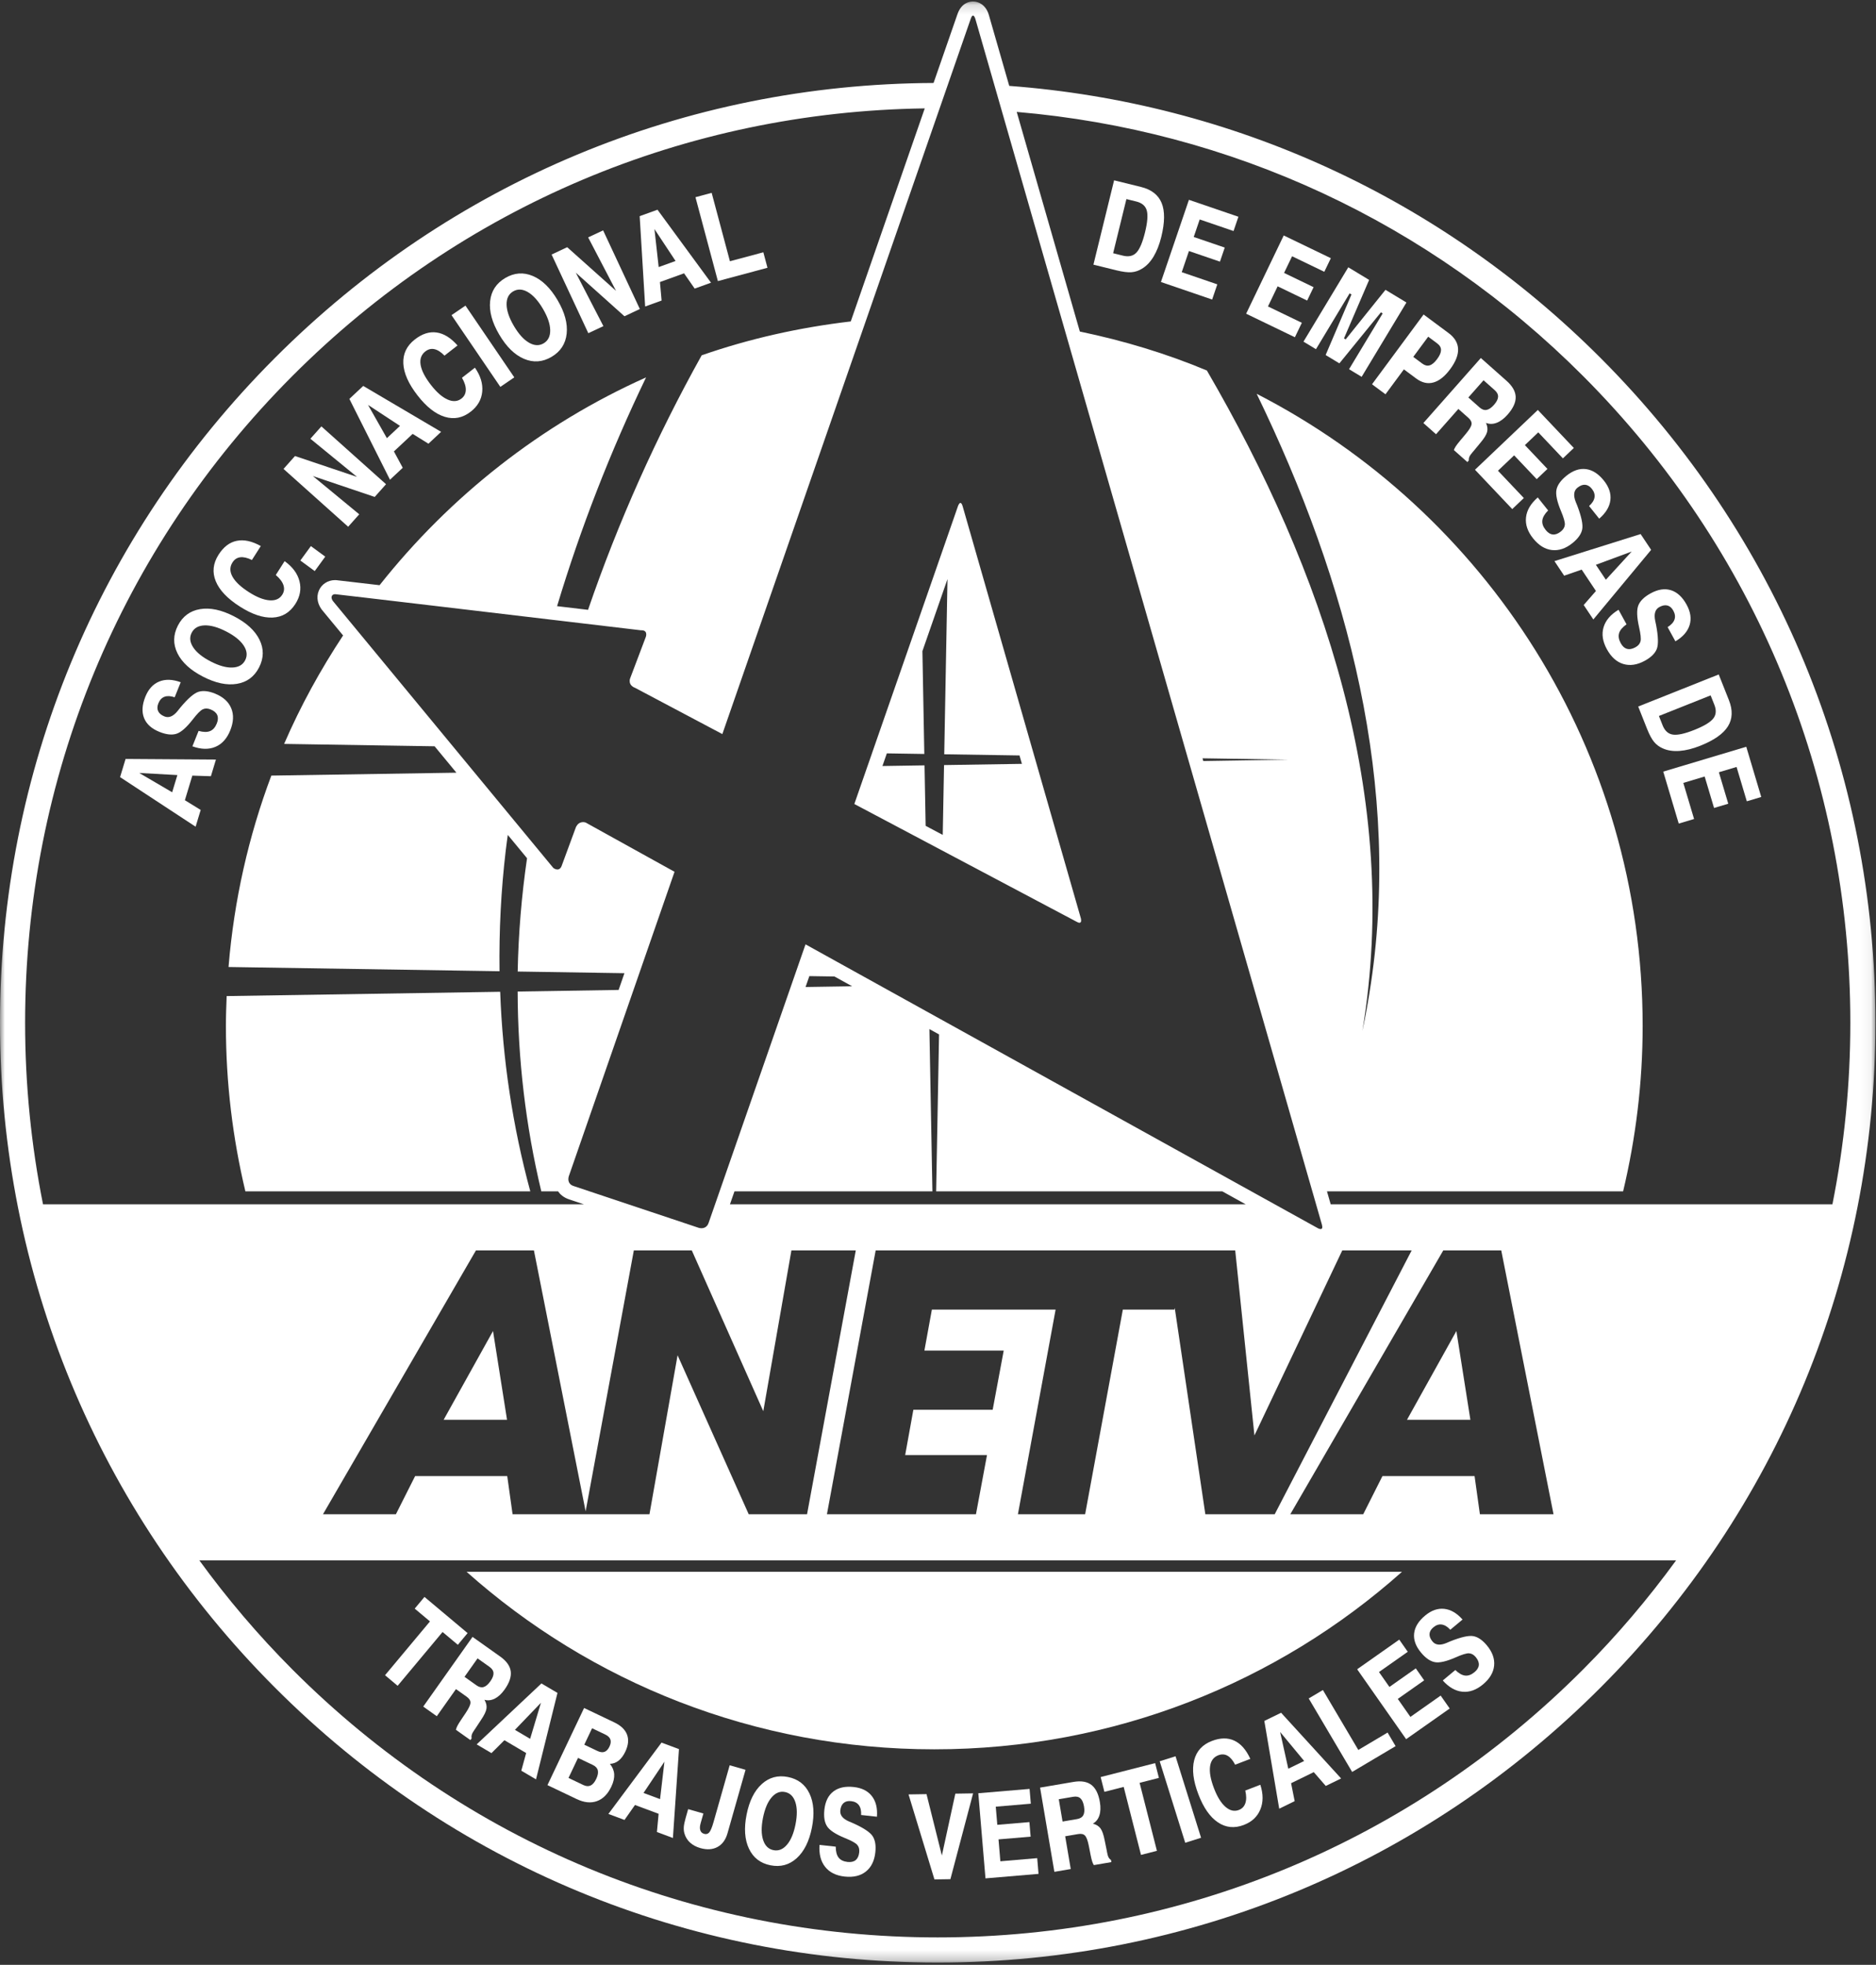 <?xml version="1.0" encoding="UTF-8"?>
<svg width="191px" height="200px" viewBox="0 0 191 200" version="1.1" xmlns="http://www.w3.org/2000/svg" xmlns:xlink="http://www.w3.org/1999/xlink">
    <rect x="0" y="0" width="191" height="200" fill="#333333" stroke="none"/>
    <!-- Generator: Sketch 52.1 (67048) - http://www.bohemiancoding.com/sketch -->
    <title>Group 99</title>
    <desc>Created with Sketch.</desc>
    <defs>
        <polygon id="path-1" points="2.32360098e-05 0.151 190.942 0.151 190.942 199.767 2.32360098e-05 199.767"></polygon>
    </defs>
    <g id="Welcome" stroke="none" stroke-width="1" fill="none" fill-rule="evenodd">
        <g id="Cursos_anetva" transform="translate(-103, -397)">
            <g id="Group-99" transform="translate(103, 397)">
                <polygon id="Fill-1" fill="#FFFFFF" points="45.169 144.516 51.622 144.516 50.195 135.484"></polygon>
                <polygon id="Fill-2" fill="#FFFFFF" points="148.278 135.484 143.25 144.516 149.703 144.516"></polygon>
                <g id="Group-98">
                    <path d="M47.505,159.993 C60.116,171.223 76.807,178.061 95.121,178.061 C113.435,178.061 130.127,171.223 142.738,159.993 L47.505,159.993 Z" id="Fill-3" fill="#FFFFFF"></path>
                    <path d="M90.291,76.685 L94.106,76.745 L93.913,66.279 L96.466,58.944 L96.135,76.777 L103.798,76.897 L104.044,77.752 L96.115,77.876 L95.983,84.984 L94.242,84.062 L94.129,77.906 L89.843,77.973 L90.291,76.685 Z M88.319,77.997 L86.982,81.839 L91.588,84.277 L96.702,86.986 L109.588,93.811 C109.597,93.816 109.601,93.816 109.609,93.821 C109.677,93.861 109.736,93.89 109.786,93.907 C109.805,93.913 109.819,93.914 109.836,93.917 C109.859,93.922 109.887,93.932 109.906,93.932 C109.911,93.932 109.911,93.927 109.916,93.926 C109.972,93.923 110.01,93.9 110.033,93.863 C110.038,93.855 110.041,93.846 110.045,93.838 C110.062,93.799 110.071,93.756 110.072,93.71 C110.072,93.703 110.074,93.699 110.074,93.692 C110.073,93.638 110.067,93.589 110.059,93.548 C110.057,93.533 110.057,93.531 110.054,93.52 C110.048,93.49 110.042,93.468 110.042,93.468 L110.042,93.467 L105.294,76.921 L98.008,51.526 C97.974,51.408 97.939,51.337 97.905,51.283 C97.895,51.269 97.887,51.259 97.877,51.249 C97.851,51.219 97.826,51.201 97.8,51.196 C97.796,51.196 97.791,51.187 97.786,51.187 C97.783,51.187 97.78,51.191 97.777,51.192 C97.714,51.198 97.658,51.266 97.616,51.34 C97.611,51.348 97.608,51.355 97.603,51.363 C97.586,51.396 97.571,51.426 97.56,51.451 C97.559,51.455 97.558,51.456 97.557,51.46 C97.547,51.485 97.539,51.504 97.539,51.504 L96.551,54.345 L96.551,54.345 L92.81,65.096 L89.836,73.639 L88.784,76.661 L88.785,76.661 L88.32,77.997 L88.319,77.997 Z" id="Fill-5" fill="#FFFFFF"></path>
                    <path d="M23.001,104.425 C23.001,110.227 23.693,115.862 24.983,121.267 L53.991,121.267 C52.197,114.665 51.172,107.827 50.925,100.953 L23.077,101.39 C23.037,102.397 23.001,103.408 23.001,104.425" id="Fill-7" fill="#FFFFFF"></path>
                    <g id="Group-11">
                        <mask id="mask-2" fill="white">
                            <use xlink:href="#path-1"></use>
                        </mask>
                        <g id="Clip-10"></g>
                        <path d="M161.172,169.938 C143.622,187.522 120.289,197.207 95.471,197.207 C70.652,197.207 47.319,187.522 29.77,169.938 C26.292,166.452 23.137,162.731 20.292,158.824 L170.651,158.824 C167.805,162.731 164.65,166.452 161.172,169.938 Z M29.77,38.27 C47.008,20.998 69.827,11.371 94.151,11.033 L86.618,32.719 C81.369,33.335 76.281,34.479 71.44,36.166 C66.848,44.409 62.947,53.101 59.87,62.075 C58.894,61.959 57.836,61.834 56.718,61.701 C59.115,53.733 62.151,45.949 65.777,38.415 C55.099,43.189 45.825,50.507 38.646,59.566 C36.102,59.267 34.398,59.068 34.266,59.056 L34.206,59.051 L34.104,59.049 C33.385,59.049 32.741,59.465 32.466,60.111 C32.165,60.814 32.341,61.616 32.935,62.266 L34.931,64.682 C32.631,68.168 30.603,71.848 28.927,75.722 L44.249,75.964 L46.469,78.652 L27.626,78.947 C25.316,85.087 23.826,91.625 23.267,98.43 L50.857,98.861 C50.802,94.746 51.01,90.624 51.494,86.544 C51.554,86.023 51.631,85.505 51.7,84.985 L53.659,87.357 C53.104,91.166 52.783,95.024 52.707,98.891 L63.575,99.061 L62.983,100.765 L52.703,100.927 C52.718,107.77 53.519,114.615 55.111,121.268 L56.816,121.268 C57.03,121.572 57.378,121.897 57.947,122.084 L59.452,122.587 L4.38,122.587 C3.176,116.566 2.556,110.383 2.556,104.104 C2.556,79.235 12.22,55.855 29.77,38.27 Z M98.836,1.903 C98.919,1.665 98.997,1.585 99.065,1.585 C99.207,1.585 99.304,1.926 99.304,1.926 L101.228,8.617 L101.985,11.251 L108.355,33.41 C108.355,33.41 108.355,33.41 108.355,33.41 L109.611,37.776 L120.934,77.166 L120.935,77.166 L126.155,95.323 L133.613,121.267 L133.614,121.267 L134.587,124.654 C134.589,124.659 134.588,124.662 134.59,124.667 C134.613,124.752 134.626,124.823 134.629,124.88 C134.63,124.899 134.624,124.909 134.623,124.925 C134.621,124.96 134.619,124.996 134.608,125.019 C134.603,125.032 134.592,125.037 134.584,125.047 C134.572,125.063 134.56,125.08 134.543,125.088 C134.531,125.094 134.516,125.095 134.502,125.097 C134.485,125.101 134.469,125.106 134.45,125.105 C134.428,125.104 134.406,125.1 134.383,125.095 C134.369,125.092 134.356,125.091 134.342,125.087 C134.318,125.08 134.296,125.071 134.273,125.062 C134.262,125.058 134.25,125.054 134.24,125.049 C134.224,125.042 134.212,125.036 134.199,125.03 C134.163,125.011 134.136,124.996 134.136,124.996 L129.785,122.587 L129.785,122.587 L82.012,96.124 L73.434,120.773 L73.262,121.268 L72.536,123.353 L72.138,124.497 C72.137,124.499 72.136,124.5 72.135,124.502 C72.1,124.601 72.055,124.679 72.005,124.745 C71.988,124.768 71.968,124.784 71.949,124.803 C71.913,124.841 71.876,124.876 71.836,124.902 C71.813,124.917 71.789,124.93 71.765,124.942 C71.727,124.96 71.689,124.975 71.652,124.986 C71.626,124.993 71.602,125 71.577,125.005 C71.539,125.012 71.503,125.015 71.468,125.017 C71.447,125.017 71.425,125.02 71.406,125.02 C71.337,125.018 71.276,125.011 71.231,125.002 C71.223,125 71.215,124.999 71.208,124.997 C71.174,124.989 71.144,124.981 71.144,124.981 L58.393,120.722 C58.081,120.619 57.95,120.431 57.897,120.248 C57.824,119.995 57.905,119.749 57.905,119.749 L63.029,104.995 L68.676,88.738 L65.957,87.232 L59.624,83.723 C59.525,83.693 59.436,83.682 59.353,83.681 C59.351,83.681 59.349,83.68 59.346,83.68 C59.341,83.68 59.338,83.684 59.332,83.684 C59.214,83.686 59.114,83.716 59.028,83.76 C59.019,83.765 59.008,83.768 58.999,83.773 C58.917,83.82 58.853,83.879 58.8,83.94 C58.789,83.952 58.781,83.961 58.772,83.973 C58.725,84.033 58.69,84.088 58.667,84.133 C58.659,84.148 58.658,84.149 58.653,84.161 C58.636,84.197 58.625,84.224 58.625,84.224 L57.193,88.111 C57.164,88.197 57.129,88.263 57.091,88.317 C57.079,88.334 57.066,88.345 57.053,88.36 C57.026,88.391 56.999,88.419 56.97,88.439 C56.953,88.451 56.935,88.459 56.918,88.467 C56.892,88.479 56.865,88.49 56.838,88.495 C56.819,88.499 56.8,88.503 56.782,88.504 C56.76,88.505 56.739,88.504 56.717,88.502 C56.684,88.5 56.652,88.495 56.621,88.487 C56.603,88.482 56.586,88.478 56.57,88.472 C56.539,88.461 56.51,88.449 56.484,88.436 C56.472,88.431 56.459,88.425 56.448,88.419 C56.419,88.403 56.392,88.387 56.373,88.375 C56.371,88.373 56.368,88.372 56.367,88.37 C56.346,88.356 56.333,88.346 56.333,88.346 L54.774,86.458 L53.955,85.467 L53.955,85.467 L49.227,79.742 L48.996,79.463 L48.943,79.399 L39.146,67.537 L35.752,63.427 C35.752,63.427 35.752,63.427 35.752,63.428 L34.011,61.32 C33.568,60.853 33.765,60.484 34.104,60.484 C34.117,60.484 34.131,60.484 34.146,60.485 C34.252,60.494 35.567,60.647 37.584,60.884 C37.584,60.884 37.584,60.885 37.584,60.885 C37.87,60.918 38.178,60.954 38.491,60.991 C40.014,61.17 41.838,61.386 43.816,61.619 C43.867,61.625 43.918,61.631 43.97,61.637 C44.443,61.693 44.945,61.752 45.432,61.81 C47.955,62.108 50.636,62.425 53.189,62.728 C54.254,62.854 55.3,62.977 56.296,63.096 L56.296,63.095 C57.389,63.225 58.433,63.349 59.39,63.462 C61.418,63.702 63.063,63.898 64.089,64.019 C64.188,64.031 64.275,64.041 64.362,64.051 C64.644,64.085 64.854,64.11 65,64.127 C65.136,64.143 65.233,64.155 65.233,64.155 C65.3,64.149 65.35,64.156 65.402,64.161 C65.439,64.165 65.476,64.167 65.506,64.176 C65.537,64.184 65.563,64.196 65.588,64.209 C65.612,64.22 65.638,64.231 65.656,64.246 C65.677,64.262 65.691,64.281 65.707,64.3 C65.72,64.316 65.735,64.332 65.745,64.35 C65.757,64.373 65.764,64.397 65.771,64.42 C65.776,64.438 65.783,64.455 65.787,64.472 C65.792,64.501 65.793,64.529 65.793,64.557 C65.794,64.57 65.796,64.583 65.795,64.595 C65.794,64.632 65.79,64.667 65.785,64.698 C65.785,64.699 65.785,64.702 65.784,64.703 C65.773,64.77 65.758,64.815 65.758,64.815 L64.154,69.055 C64.103,69.201 64.101,69.322 64.117,69.431 C64.161,69.726 64.394,69.892 64.539,69.963 C64.605,69.996 64.651,70.011 64.652,70.011 L73.543,74.721 L73.544,74.72 L73.544,74.72 L88.202,32.52 L88.202,32.52 L98.836,1.903 Z M122.431,77.189 L131.183,77.326 L122.509,77.462 L122.431,77.189 Z M146.942,127.279 L152.846,127.279 L158.168,154.133 L150.672,154.133 L150.13,150.249 L140.75,150.249 L138.794,154.133 L131.369,154.133 L146.942,127.279 Z M64.532,127.279 L70.434,127.279 L77.712,143.645 L80.575,127.279 L87.129,127.279 L82.168,154.133 L76.228,154.133 L68.986,137.949 L66.124,154.133 L59.683,154.133 L59.57,154.133 L52.187,154.133 L51.643,150.249 L42.265,150.249 L40.308,154.133 L32.884,154.133 L48.456,127.279 L54.36,127.279 L59.624,153.838 L64.532,127.279 Z M94.625,104.749 L95.607,105.293 L95.311,121.268 L124.448,121.268 L126.829,122.587 L74.318,122.587 L74.777,121.268 L94.931,121.268 L94.625,104.749 Z M82.402,99.357 L84.961,99.397 L86.758,100.392 L82.016,100.466 L82.402,99.357 Z M103.203,133.303 L102.187,133.303 L94.876,133.303 L94.115,137.476 L102.19,137.476 L101.067,143.5 L92.991,143.5 L92.158,148.109 L100.489,148.109 L99.365,154.133 L84.192,154.133 L89.154,127.279 L103.31,127.279 L104.327,127.279 L118.735,127.279 L120.693,127.279 L125.76,127.279 L127.717,146.113 L136.66,127.279 L143.724,127.279 L129.781,154.133 L122.718,154.133 L119.602,133.128 L119.57,133.303 L114.319,133.303 L110.48,154.133 L103.636,154.133 L107.474,133.303 L103.203,133.303 Z M161.172,38.27 C178.722,55.855 188.387,79.235 188.387,104.104 C188.387,110.383 187.766,116.566 186.563,122.587 L135.482,122.587 L135.102,121.267 L165.253,121.267 C166.54,115.862 167.242,110.227 167.242,104.425 C167.242,76.363 151.269,52.056 127.944,40.084 C137.235,59.227 142.829,80.156 139.427,101.064 C139.424,101.097 139.417,101.129 139.413,101.162 C139.339,101.622 139.262,102.079 139.177,102.536 C139.036,103.343 138.881,104.149 138.704,104.952 C142.683,81.186 134.698,58.035 122.876,37.714 C118.75,35.988 114.416,34.678 109.941,33.747 L103.515,11.392 C125.295,13.251 145.534,22.602 161.172,38.27 Z M162.979,36.46 C146.675,20.124 125.508,10.452 102.754,8.742 L100.679,1.529 C100.388,0.513 99.655,0.151 99.065,0.151 C98.723,0.151 97.885,0.275 97.484,1.434 L95.048,8.446 C69.706,8.555 45.896,18.491 27.964,36.46 C9.931,54.528 2.32360098e-05,78.55 2.32360098e-05,104.104 C2.32360098e-05,129.655 9.931,153.68 27.964,171.748 C45.995,189.817 69.969,199.767 95.471,199.767 C120.972,199.767 144.947,189.817 162.979,171.748 C181.012,153.68 190.942,129.655 190.942,104.104 C190.942,78.55 181.012,54.528 162.979,36.46 Z" id="Fill-9" fill="#FFFFFF" mask="url(#mask-2)"></path>
                    </g>
                    <path d="M14.174,78.679 L17.528,80.645 L18.059,78.894 L14.174,78.679 Z M12.225,79.103 L12.785,77.253 L21.985,77.316 L21.472,79.01 L19.581,78.95 L18.823,81.453 L20.432,82.444 L19.916,84.149 L12.225,79.103 Z" id="Fill-12" fill="#FFFFFF"></path>
                    <path d="M18.399,69.445 L17.784,70.976 C17.375,70.837 17.031,70.819 16.751,70.922 C16.471,71.025 16.262,71.247 16.125,71.588 C16.002,71.893 15.994,72.159 16.101,72.387 C16.207,72.616 16.422,72.795 16.743,72.925 C17.196,73.107 17.646,72.917 18.095,72.357 C18.203,72.215 18.291,72.106 18.356,72.028 C19.128,71.102 19.745,70.566 20.206,70.42 C20.667,70.274 21.229,70.334 21.892,70.601 C22.715,70.933 23.264,71.428 23.539,72.086 C23.815,72.746 23.782,73.498 23.443,74.344 C23.107,75.179 22.603,75.738 21.93,76.021 C21.257,76.304 20.477,76.286 19.589,75.967 L20.219,74.397 C20.703,74.531 21.094,74.538 21.39,74.416 C21.686,74.294 21.913,74.036 22.072,73.643 C22.206,73.309 22.22,73.021 22.115,72.78 C22.009,72.54 21.786,72.35 21.445,72.213 C21.145,72.092 20.878,72.087 20.643,72.2 C20.409,72.313 20.071,72.655 19.63,73.228 C18.989,74.052 18.435,74.539 17.969,74.689 C17.502,74.839 16.922,74.775 16.229,74.496 C15.436,74.176 14.916,73.708 14.669,73.091 C14.422,72.473 14.465,71.751 14.797,70.924 C15.108,70.148 15.579,69.631 16.207,69.374 C16.835,69.116 17.566,69.14 18.399,69.445" id="Fill-14" fill="#FFFFFF"></path>
                    <path d="M19.515,64.405 C19.275,64.875 19.327,65.371 19.671,65.895 C20.016,66.418 20.612,66.898 21.462,67.335 C22.303,67.768 23.037,67.972 23.662,67.947 C24.288,67.922 24.72,67.675 24.961,67.205 C25.203,66.732 25.154,66.234 24.811,65.711 C24.468,65.189 23.874,64.71 23.028,64.275 C22.179,63.839 21.442,63.633 20.817,63.658 C20.192,63.682 19.758,63.932 19.515,64.405 M18.109,63.681 C18.594,62.735 19.347,62.176 20.368,62.004 C21.389,61.832 22.54,62.075 23.818,62.732 C25.094,63.388 25.961,64.182 26.419,65.115 C26.877,66.047 26.863,66.987 26.378,67.934 C25.894,68.881 25.14,69.439 24.117,69.608 C23.095,69.776 21.947,69.534 20.671,68.877 C19.393,68.22 18.525,67.426 18.067,66.497 C17.61,65.567 17.624,64.629 18.109,63.681" id="Fill-16" fill="#FFFFFF"></path>
                    <path d="M26.553,55.581 L25.648,57.001 C25.19,56.775 24.795,56.683 24.463,56.724 C24.131,56.765 23.866,56.941 23.669,57.251 C23.383,57.7 23.383,58.183 23.671,58.702 C23.959,59.221 24.514,59.744 25.339,60.272 C26.133,60.78 26.83,61.058 27.43,61.105 C28.03,61.152 28.466,60.964 28.736,60.539 C28.93,60.235 28.97,59.912 28.859,59.567 C28.747,59.222 28.486,58.876 28.078,58.529 L28.977,57.118 C29.79,57.7 30.296,58.385 30.493,59.171 C30.691,59.957 30.55,60.727 30.07,61.478 C29.511,62.355 28.739,62.816 27.753,62.861 C26.767,62.906 25.652,62.53 24.407,61.733 C23.152,60.93 22.338,60.072 21.965,59.159 C21.593,58.246 21.689,57.346 22.254,56.46 C22.759,55.668 23.377,55.197 24.106,55.05 C24.836,54.902 25.651,55.078 26.553,55.581" id="Fill-18" fill="#FFFFFF"></path>
                    <polygon id="Fill-20" fill="#FFFFFF" points="30.579 57.055 31.65 55.588 33.115 56.66 32.044 58.129"></polygon>
                    <polygon id="Fill-22" fill="#FFFFFF" points="28.866 47.731 30.034 46.419 36.347 48.542 31.601 44.66 32.722 43.402 39.303 49.288 38.15 50.582 31.855 48.457 36.575 52.35 35.447 53.617"></polygon>
                    <path d="M37.47,41.216 L39.39,44.601 L40.724,43.351 L37.47,41.216 Z M35.571,40.603 L36.981,39.284 L44.911,43.956 L43.62,45.165 L42.014,44.164 L40.106,45.95 L41.004,47.615 L39.704,48.832 L35.571,40.603 Z" id="Fill-24" fill="#FFFFFF"></path>
                    <path d="M46.582,35.164 L45.254,36.2 C44.898,35.833 44.557,35.614 44.231,35.542 C43.904,35.469 43.595,35.546 43.305,35.772 C42.886,36.099 42.726,36.555 42.823,37.14 C42.921,37.726 43.271,38.405 43.871,39.178 C44.45,39.924 45.014,40.419 45.564,40.665 C46.114,40.91 46.587,40.878 46.984,40.569 C47.268,40.348 47.414,40.056 47.424,39.693 C47.434,39.331 47.304,38.918 47.035,38.454 L48.353,37.426 C48.925,38.247 49.173,39.061 49.096,39.868 C49.02,40.676 48.631,41.353 47.928,41.901 C47.108,42.54 46.227,42.716 45.282,42.427 C44.338,42.14 43.412,41.412 42.506,40.244 C41.591,39.066 41.11,37.985 41.064,37 C41.017,36.014 41.408,35.199 42.237,34.553 C42.978,33.975 43.716,33.739 44.453,33.844 C45.19,33.949 45.899,34.389 46.582,35.164" id="Fill-26" fill="#FFFFFF"></path>
                    <polygon id="Fill-28" fill="#FFFFFF" points="45.97 32.079 47.39 31.108 52.361 38.411 50.941 39.381"></polygon>
                    <path d="M52.242,29.663 C51.788,29.931 51.566,30.378 51.578,31.005 C51.589,31.632 51.837,32.357 52.321,33.181 C52.802,33.998 53.312,34.564 53.853,34.879 C54.395,35.193 54.893,35.216 55.347,34.948 C55.804,34.678 56.028,34.231 56.018,33.605 C56.007,32.98 55.76,32.258 55.278,31.437 C54.795,30.613 54.282,30.044 53.74,29.729 C53.199,29.415 52.699,29.393 52.242,29.663 M51.44,28.298 C52.355,27.758 53.29,27.689 54.244,28.091 C55.199,28.494 56.041,29.316 56.77,30.557 C57.497,31.795 57.805,32.93 57.694,33.964 C57.583,34.997 57.07,35.784 56.155,36.324 C55.239,36.863 54.305,36.931 53.351,36.526 C52.397,36.12 51.557,35.299 50.83,34.061 C50.1,32.82 49.791,31.684 49.901,30.653 C50.012,29.623 50.525,28.838 51.44,28.298" id="Fill-30" fill="#FFFFFF"></path>
                    <polygon id="Fill-32" fill="#FFFFFF" points="56.16 25.909 57.749 25.163 62.719 29.605 59.881 24.164 61.405 23.45 65.144 31.456 63.576 32.191 58.622 27.755 61.433 33.195 59.898 33.916"></polygon>
                    <path d="M66.631,23.316 L67.062,27.185 L68.78,26.565 L66.631,23.316 Z M65.127,22.002 L66.941,21.347 L72.39,28.776 L70.727,29.376 L69.646,27.821 L67.19,28.708 L67.359,30.593 L65.685,31.198 L65.127,22.002 Z" id="Fill-34" fill="#FFFFFF"></path>
                    <polygon id="Fill-36" fill="#FFFFFF" points="70.807 20.073 72.456 19.63 74.316 26.593 77.717 25.68 78.139 27.257 73.089 28.612"></polygon>
                    <path d="M114.682,20.264 L113.33,25.776 L114.33,26.023 C114.912,26.166 115.369,26.063 115.702,25.712 C116.034,25.361 116.326,24.675 116.577,23.653 C116.828,22.627 116.887,21.883 116.754,21.42 C116.621,20.956 116.264,20.653 115.682,20.51 L114.682,20.264 Z M113.429,18.355 L116.157,19.027 C117.223,19.289 117.926,19.833 118.267,20.658 C118.607,21.483 118.597,22.631 118.237,24.099 C118.041,24.899 117.775,25.576 117.441,26.128 C117.106,26.68 116.712,27.089 116.26,27.357 C115.926,27.563 115.572,27.681 115.196,27.71 C114.821,27.739 114.316,27.675 113.68,27.519 L111.324,26.939 L113.429,18.355 Z" id="Fill-38" fill="#FFFFFF"></path>
                    <polygon id="Fill-40" fill="#FFFFFF" points="121.047 20.34 126.086 22.063 125.59 23.517 122.144 22.338 121.537 24.122 124.694 25.201 124.206 26.633 121.049 25.553 120.316 27.705 123.937 28.944 123.411 30.489 118.197 28.705"></polygon>
                    <polygon id="Fill-42" fill="#FFFFFF" points="130.699 23.968 135.496 26.282 134.83 27.666 131.55 26.084 130.734 27.781 133.74 29.231 133.085 30.594 130.079 29.144 129.095 31.193 132.543 32.857 131.836 34.328 126.872 31.933"></polygon>
                    <polygon id="Fill-44" fill="#FFFFFF" points="137.272 27.208 139.394 28.492 136.834 34.445 137.004 34.547 141.06 29.501 143.193 30.792 138.632 38.358 137.35 37.582 140.775 31.901 140.595 31.792 136.366 36.986 134.966 36.139 137.596 29.977 137.407 29.862 133.982 35.544 132.711 34.774"></polygon>
                    <path d="M145.408,34.273 L143.888,36.327 L144.812,37.013 C145.069,37.203 145.32,37.262 145.564,37.186 C145.808,37.111 146.061,36.897 146.322,36.543 C146.581,36.193 146.712,35.889 146.714,35.631 C146.715,35.374 146.588,35.15 146.331,34.959 L145.408,34.273 Z M144.939,32.013 L147.48,33.9 C148.099,34.359 148.422,34.896 148.451,35.509 C148.479,36.123 148.213,36.809 147.652,37.568 C147.101,38.314 146.531,38.768 145.943,38.931 C145.355,39.095 144.769,38.96 144.185,38.527 L142.934,37.598 L141.059,40.134 L139.688,39.116 L144.939,32.013 Z" id="Fill-46" fill="#FFFFFF"></path>
                    <path d="M151.045,38.707 L149.496,40.46 L150.635,41.47 C150.875,41.682 151.113,41.767 151.351,41.724 C151.589,41.681 151.84,41.51 152.105,41.21 C152.369,40.911 152.508,40.64 152.522,40.399 C152.535,40.157 152.423,39.929 152.183,39.717 L151.045,38.707 Z M150.767,36.441 L153.386,38.764 C153.99,39.3 154.3,39.847 154.315,40.406 C154.331,40.965 154.055,41.565 153.489,42.206 C153.126,42.617 152.756,42.893 152.379,43.037 C152.001,43.18 151.639,43.183 151.291,43.046 C151.441,43.371 151.479,43.677 151.406,43.965 C151.333,44.253 151.1,44.629 150.707,45.092 L150.035,45.906 L149.944,46.01 C149.772,46.205 149.659,46.364 149.606,46.488 C149.552,46.611 149.532,46.738 149.546,46.867 L149.399,47.034 L148.022,45.813 C148.061,45.697 148.125,45.57 148.214,45.433 C148.303,45.296 148.444,45.112 148.636,44.882 L149.237,44.165 C149.596,43.735 149.791,43.41 149.821,43.188 C149.851,42.966 149.744,42.747 149.499,42.53 L148.481,41.627 L146.206,44.201 L144.919,43.06 L150.767,36.441 Z" id="Fill-48" fill="#FFFFFF"></path>
                    <polygon id="Fill-50" fill="#FFFFFF" points="156.57 41.729 160.235 45.599 159.123 46.657 156.616 44.01 155.252 45.307 157.549 47.732 156.455 48.772 154.158 46.349 152.512 47.914 155.146 50.695 153.965 51.819 150.172 47.815"></polygon>
                    <path d="M162.818,52.795 L161.788,51.507 C162.11,51.218 162.294,50.926 162.342,50.631 C162.39,50.336 162.299,50.045 162.07,49.758 C161.865,49.502 161.637,49.365 161.386,49.345 C161.136,49.326 160.875,49.426 160.604,49.643 C160.224,49.949 160.168,50.435 160.435,51.102 C160.505,51.266 160.558,51.395 160.593,51.49 C161.02,52.619 161.184,53.42 161.085,53.895 C160.986,54.369 160.657,54.83 160.1,55.278 C159.409,55.834 158.708,56.07 158,55.988 C157.292,55.906 156.654,55.509 156.084,54.797 C155.522,54.094 155.283,53.38 155.368,52.654 C155.451,51.927 155.85,51.255 156.562,50.636 L157.619,51.957 C157.265,52.313 157.068,52.651 157.029,52.969 C156.989,53.288 157.102,53.613 157.367,53.943 C157.591,54.224 157.834,54.378 158.095,54.404 C158.357,54.43 158.631,54.328 158.918,54.097 C159.17,53.895 159.304,53.664 159.322,53.404 C159.339,53.144 159.207,52.681 158.925,52.015 C158.522,51.052 158.37,50.329 158.468,49.847 C158.567,49.366 158.907,48.891 159.489,48.423 C160.156,47.888 160.819,47.663 161.476,47.75 C162.134,47.837 162.742,48.228 163.299,48.924 C163.82,49.577 164.04,50.241 163.956,50.916 C163.871,51.591 163.492,52.217 162.818,52.795" id="Fill-52" fill="#FFFFFF"></path>
                    <path d="M166.125,56.141 L162.48,57.49 L163.495,59.012 L166.125,56.141 Z M167.035,54.362 L168.106,55.969 L162.221,63.054 L161.239,61.583 L162.486,60.157 L161.035,57.981 L159.25,58.599 L158.262,57.116 L167.035,54.362 Z" id="Fill-54" fill="#FFFFFF"></path>
                    <path d="M170.577,65.28 L169.784,63.833 C170.151,63.604 170.384,63.349 170.482,63.067 C170.581,62.784 170.542,62.482 170.365,62.159 C170.207,61.872 170.007,61.697 169.763,61.634 C169.52,61.572 169.246,61.624 168.941,61.792 C168.514,62.026 168.375,62.495 168.522,63.199 C168.563,63.373 168.592,63.509 168.61,63.609 C168.835,64.795 168.858,65.612 168.679,66.062 C168.499,66.513 168.096,66.91 167.469,67.254 C166.692,67.681 165.962,67.792 165.279,67.588 C164.596,67.384 164.035,66.882 163.598,66.081 C163.166,65.292 163.054,64.547 163.263,63.847 C163.471,63.146 163.98,62.552 164.789,62.067 L165.601,63.551 C165.19,63.841 164.938,64.139 164.844,64.446 C164.75,64.753 164.805,65.092 165.008,65.464 C165.181,65.78 165.394,65.974 165.647,66.045 C165.9,66.116 166.187,66.062 166.509,65.885 C166.793,65.73 166.965,65.525 167.028,65.272 C167.089,65.019 167.039,64.541 166.877,63.835 C166.647,62.817 166.622,62.079 166.803,61.622 C166.983,61.165 167.4,60.756 168.055,60.397 C168.804,59.985 169.495,59.879 170.128,60.079 C170.761,60.279 171.292,60.77 171.72,61.552 C172.121,62.285 172.222,62.977 172.022,63.628 C171.822,64.278 171.34,64.829 170.577,65.28" id="Fill-56" fill="#FFFFFF"></path>
                    <path d="M174.163,70.782 L168.898,72.879 L169.278,73.838 C169.5,74.395 169.849,74.708 170.328,74.776 C170.806,74.844 171.532,74.684 172.509,74.295 C173.488,73.905 174.127,73.521 174.426,73.144 C174.726,72.767 174.765,72.299 174.544,71.741 L174.163,70.782 Z M174.987,68.652 L176.025,71.267 C176.43,72.29 176.396,73.179 175.923,73.936 C175.45,74.693 174.512,75.351 173.11,75.909 C172.345,76.213 171.642,76.389 170.999,76.436 C170.356,76.484 169.795,76.4 169.314,76.187 C168.953,76.034 168.652,75.812 168.41,75.524 C168.168,75.235 167.927,74.785 167.685,74.175 L166.79,71.917 L174.987,68.652 Z" id="Fill-58" fill="#FFFFFF"></path>
                    <polygon id="Fill-60" fill="#FFFFFF" points="177.792 76.012 179.316 81.124 177.847 81.563 176.804 78.068 175.003 78.607 175.958 81.81 174.512 82.242 173.556 79.04 171.382 79.691 172.478 83.365 170.916 83.832 169.339 78.542"></polygon>
                    <polygon id="Fill-62" fill="#FFFFFF" points="43.217 162.549 47.608 166.232 46.613 167.423 45.059 166.119 40.483 171.596 39.201 170.519 43.777 165.042 42.223 163.739"></polygon>
                    <path d="M48.621,168.804 L47.293,170.682 L48.513,171.55 C48.769,171.732 49.012,171.788 49.239,171.722 C49.468,171.655 49.695,171.461 49.922,171.14 C50.149,170.818 50.257,170.539 50.245,170.301 C50.233,170.063 50.098,169.853 49.842,169.671 L48.621,168.804 Z M48.11,166.618 L50.917,168.611 C51.564,169.071 51.925,169.573 51.999,170.118 C52.073,170.663 51.867,171.28 51.382,171.966 C51.07,172.406 50.738,172.716 50.384,172.897 C50.03,173.077 49.676,173.118 49.321,173.021 C49.502,173.323 49.572,173.619 49.531,173.908 C49.49,174.197 49.302,174.589 48.966,175.084 L48.395,175.952 L48.317,176.062 C48.169,176.271 48.076,176.439 48.037,176.565 C47.998,176.692 47.992,176.819 48.019,176.943 L47.892,177.121 L46.417,176.073 C46.442,175.956 46.492,175.826 46.564,175.682 C46.637,175.538 46.755,175.344 46.919,175.099 L47.431,174.334 C47.737,173.875 47.892,173.536 47.899,173.316 C47.905,173.097 47.777,172.893 47.514,172.707 L46.423,171.932 L44.471,174.691 L43.091,173.711 L48.11,166.618 Z" id="Fill-64" fill="#FFFFFF"></path>
                    <path d="M55.076,173.322 L52.425,176.08 L53.974,176.994 L55.076,173.322 Z M55.123,171.357 L56.758,172.32 L54.573,181.12 L53.075,180.237 L53.569,178.44 L51.355,177.134 L50.038,178.448 L48.53,177.559 L55.123,171.357 Z" id="Fill-66" fill="#FFFFFF"></path>
                    <path d="M60.282,175.917 L59.487,177.591 L60.822,178.227 C61.102,178.361 61.343,178.391 61.546,178.318 C61.748,178.244 61.917,178.065 62.052,177.781 C62.185,177.5 62.216,177.259 62.144,177.057 C62.073,176.854 61.897,176.686 61.617,176.553 L60.282,175.917 Z M58.849,178.934 L57.88,180.975 L59.39,181.695 C59.67,181.829 59.918,181.845 60.135,181.743 C60.35,181.641 60.54,181.418 60.703,181.073 C60.867,180.728 60.921,180.439 60.865,180.205 C60.808,179.971 60.64,179.788 60.359,179.654 L58.849,178.934 Z M59.467,173.855 L62.542,175.32 C63.215,175.642 63.648,176.056 63.84,176.564 C64.031,177.071 63.974,177.649 63.666,178.296 C63.476,178.697 63.25,179.002 62.987,179.211 C62.725,179.419 62.428,179.529 62.097,179.541 C62.363,179.868 62.508,180.222 62.532,180.602 C62.556,180.981 62.46,181.4 62.242,181.859 C61.879,182.623 61.39,183.116 60.774,183.335 C60.158,183.557 59.471,183.486 58.712,183.125 L55.738,181.706 L59.467,173.855 Z" id="Fill-68" fill="#FFFFFF"></path>
                    <path d="M67.648,179.322 L65.518,182.503 L67.202,183.13 L67.648,179.322 Z M67.351,177.378 L69.129,178.041 L68.511,187.087 L66.882,186.48 L67.056,184.625 L64.649,183.728 L63.581,185.25 L61.941,184.639 L67.351,177.378 Z" id="Fill-70" fill="#FFFFFF"></path>
                    <path d="M74.29,179.686 L75.905,180.147 L74.225,186.057 L74.067,186.613 C73.879,187.272 73.541,187.735 73.051,188.002 C72.56,188.269 71.979,188.307 71.306,188.115 C70.883,187.994 70.535,187.809 70.261,187.559 C69.987,187.309 69.797,187.005 69.69,186.647 C69.627,186.437 69.603,186.216 69.618,185.985 C69.632,185.754 69.697,185.438 69.811,185.037 L69.88,184.793 L70.063,184.151 L71.615,184.594 L71.331,185.593 C71.248,185.885 71.238,186.122 71.3,186.306 C71.362,186.489 71.493,186.609 71.694,186.666 C71.901,186.726 72.074,186.676 72.211,186.517 C72.348,186.357 72.49,186.018 72.638,185.5 L74.29,179.686 Z" id="Fill-72" fill="#FFFFFF"></path>
                    <path d="M79.921,182.407 C79.412,182.306 78.957,182.49 78.556,182.959 C78.155,183.426 77.864,184.121 77.68,185.044 C77.499,185.958 77.505,186.709 77.697,187.295 C77.89,187.88 78.24,188.224 78.749,188.325 C79.261,188.427 79.717,188.245 80.118,187.779 C80.518,187.313 80.81,186.621 80.992,185.702 C81.175,184.78 81.17,184.026 80.977,183.44 C80.785,182.854 80.433,182.509 79.921,182.407 M80.223,180.879 C81.248,181.083 81.98,181.646 82.418,182.567 C82.855,183.49 82.937,184.645 82.662,186.034 C82.387,187.42 81.872,188.456 81.115,189.143 C80.359,189.828 79.468,190.07 78.443,189.866 C77.418,189.662 76.688,189.098 76.253,188.175 C75.817,187.251 75.736,186.097 76.011,184.712 C76.286,183.321 76.801,182.284 77.555,181.6 C78.309,180.916 79.199,180.675 80.223,180.879" id="Fill-74" fill="#FFFFFF"></path>
                    <path d="M89.283,184.923 L87.672,184.747 C87.695,184.322 87.62,183.991 87.448,183.752 C87.276,183.514 87.011,183.375 86.652,183.336 C86.332,183.3 86.078,183.364 85.89,183.526 C85.703,183.688 85.591,183.939 85.554,184.279 C85.502,184.757 85.801,185.133 86.45,185.41 C86.613,185.475 86.74,185.529 86.83,185.57 C87.911,186.056 88.582,186.498 88.843,186.897 C89.104,187.295 89.196,187.844 89.12,188.545 C89.026,189.414 88.705,190.067 88.155,190.503 C87.606,190.94 86.887,191.11 85.996,191.013 C85.118,190.918 84.456,190.588 84.009,190.025 C83.562,189.462 83.372,188.717 83.437,187.789 L85.088,187.969 C85.09,188.464 85.188,188.836 85.382,189.085 C85.576,189.334 85.88,189.481 86.294,189.526 C86.646,189.564 86.921,189.501 87.12,189.337 C87.32,189.172 87.44,188.91 87.478,188.551 C87.513,188.233 87.446,187.978 87.277,187.786 C87.108,187.593 86.694,187.364 86.036,187.098 C85.086,186.71 84.479,186.314 84.213,185.911 C83.946,185.508 83.853,184.941 83.932,184.209 C84.023,183.371 84.327,182.754 84.844,182.355 C85.362,181.956 86.056,181.804 86.926,181.899 C87.742,181.988 88.356,182.296 88.767,182.823 C89.177,183.351 89.35,184.052 89.283,184.923" id="Fill-76" fill="#FFFFFF"></path>
                    <polygon id="Fill-78" fill="#FFFFFF" points="92.5 182.651 94.331 182.622 95.894 188.872 97.265 182.574 99.073 182.545 96.763 191.279 95.138 191.305"></polygon>
                    <polygon id="Fill-80" fill="#FFFFFF" points="99.604 182.532 104.823 182.091 104.95 183.596 101.381 183.899 101.537 185.746 104.806 185.469 104.931 186.951 101.661 187.228 101.849 189.458 105.6 189.139 105.735 190.74 100.334 191.197"></polygon>
                    <path d="M107.797,183.144 L108.182,185.413 L109.657,185.162 C109.967,185.109 110.179,184.978 110.293,184.769 C110.407,184.56 110.431,184.262 110.365,183.874 C110.299,183.486 110.178,183.212 110.001,183.052 C109.825,182.893 109.582,182.839 109.272,182.891 L107.797,183.144 Z M105.893,181.959 L109.285,181.381 C110.067,181.247 110.676,181.347 111.113,181.68 C111.55,182.012 111.839,182.595 111.98,183.425 C112.07,183.956 112.054,184.411 111.931,184.789 C111.808,185.167 111.587,185.448 111.267,185.63 C111.608,185.715 111.867,185.875 112.041,186.108 C112.216,186.342 112.36,186.753 112.472,187.34 L112.68,188.358 L112.703,188.493 C112.746,188.744 112.798,188.93 112.86,189.047 C112.921,189.164 113.006,189.258 113.114,189.327 L113.15,189.542 L111.367,189.846 C111.302,189.746 111.245,189.619 111.195,189.466 C111.145,189.312 111.091,189.09 111.034,188.801 L110.857,187.897 C110.75,187.356 110.62,187.006 110.469,186.846 C110.319,186.686 110.085,186.633 109.767,186.688 L108.449,186.912 L109.015,190.247 L107.348,190.531 L105.893,181.959 Z" id="Fill-82" fill="#FFFFFF"></path>
                    <polygon id="Fill-84" fill="#FFFFFF" points="112.059 180.885 117.607 179.466 117.99 180.97 116.026 181.472 117.789 188.393 116.168 188.809 114.405 181.887 112.442 182.389"></polygon>
                    <polygon id="Fill-86" fill="#FFFFFF" points="118.071 179.277 119.684 178.769 122.284 187.064 120.671 187.572"></polygon>
                    <path d="M127.298,179.034 L125.752,179.627 C125.523,179.18 125.264,178.875 124.978,178.714 C124.691,178.552 124.379,178.536 124.041,178.665 C123.553,178.852 123.272,179.235 123.197,179.814 C123.121,180.393 123.255,181.132 123.6,182.032 C123.931,182.9 124.321,183.529 124.768,183.917 C125.215,184.306 125.669,184.412 126.132,184.235 C126.461,184.108 126.683,183.876 126.795,183.538 C126.908,183.2 126.904,182.773 126.784,182.258 L128.318,181.67 C128.621,182.607 128.622,183.444 128.319,184.182 C128.017,184.92 127.456,185.446 126.638,185.759 C125.684,186.125 124.805,186.037 123.998,185.495 C123.192,184.954 122.529,184.003 122.01,182.642 C121.486,181.272 121.343,180.116 121.581,179.176 C121.819,178.236 122.42,177.58 123.385,177.21 C124.247,176.879 125.009,176.869 125.672,177.18 C126.335,177.49 126.877,178.108 127.298,179.034" id="Fill-88" fill="#FFFFFF"></path>
                    <path d="M130.334,176.297 L131.164,180.036 L132.779,179.247 L130.334,176.297 Z M128.725,175.172 L130.431,174.339 L136.542,181.027 L134.98,181.79 L133.758,180.384 L131.449,181.511 L131.813,183.336 L130.24,184.105 L128.725,175.172 Z" id="Fill-90" fill="#FFFFFF"></path>
                    <polygon id="Fill-92" fill="#FFFFFF" points="133.243 172.883 134.688 172.026 138.293 178.126 141.274 176.356 142.09 177.738 137.665 180.364"></polygon>
                    <polygon id="Fill-94" fill="#FFFFFF" points="138.175 169.912 142.461 166.896 143.328 168.133 140.397 170.195 141.46 171.713 144.145 169.823 144.998 171.041 142.313 172.93 143.596 174.761 146.677 172.593 147.598 173.907 143.162 177.028"></polygon>
                    <path d="M148.905,164.852 L147.659,165.89 C147.37,165.578 147.08,165.4 146.789,165.359 C146.499,165.315 146.215,165.41 145.937,165.642 C145.689,165.847 145.558,166.075 145.544,166.322 C145.529,166.569 145.631,166.825 145.849,167.088 C146.155,167.457 146.633,167.505 147.283,167.23 C147.443,167.158 147.57,167.104 147.662,167.068 C148.763,166.629 149.547,166.454 150.014,166.543 C150.481,166.633 150.939,166.948 151.389,167.49 C151.946,168.163 152.189,168.848 152.12,169.547 C152.051,170.246 151.672,170.882 150.983,171.456 C150.303,172.022 149.606,172.269 148.892,172.198 C148.177,172.128 147.511,171.747 146.891,171.054 L148.169,169.991 C148.525,170.334 148.86,170.522 149.173,170.556 C149.487,170.589 149.804,170.472 150.124,170.206 C150.396,169.98 150.543,169.738 150.564,169.48 C150.585,169.222 150.48,168.954 150.25,168.675 C150.046,168.43 149.817,168.301 149.561,168.289 C149.306,168.276 148.854,168.414 148.205,168.703 C147.266,169.116 146.559,169.278 146.085,169.189 C145.611,169.1 145.139,168.773 144.67,168.206 C144.133,167.559 143.902,166.91 143.976,166.26 C144.05,165.609 144.424,165.004 145.099,164.444 C145.73,163.919 146.378,163.692 147.042,163.763 C147.706,163.835 148.327,164.198 148.905,164.852" id="Fill-96" fill="#FFFFFF"></path>
                </g>
            </g>
        </g>
    </g>
</svg>